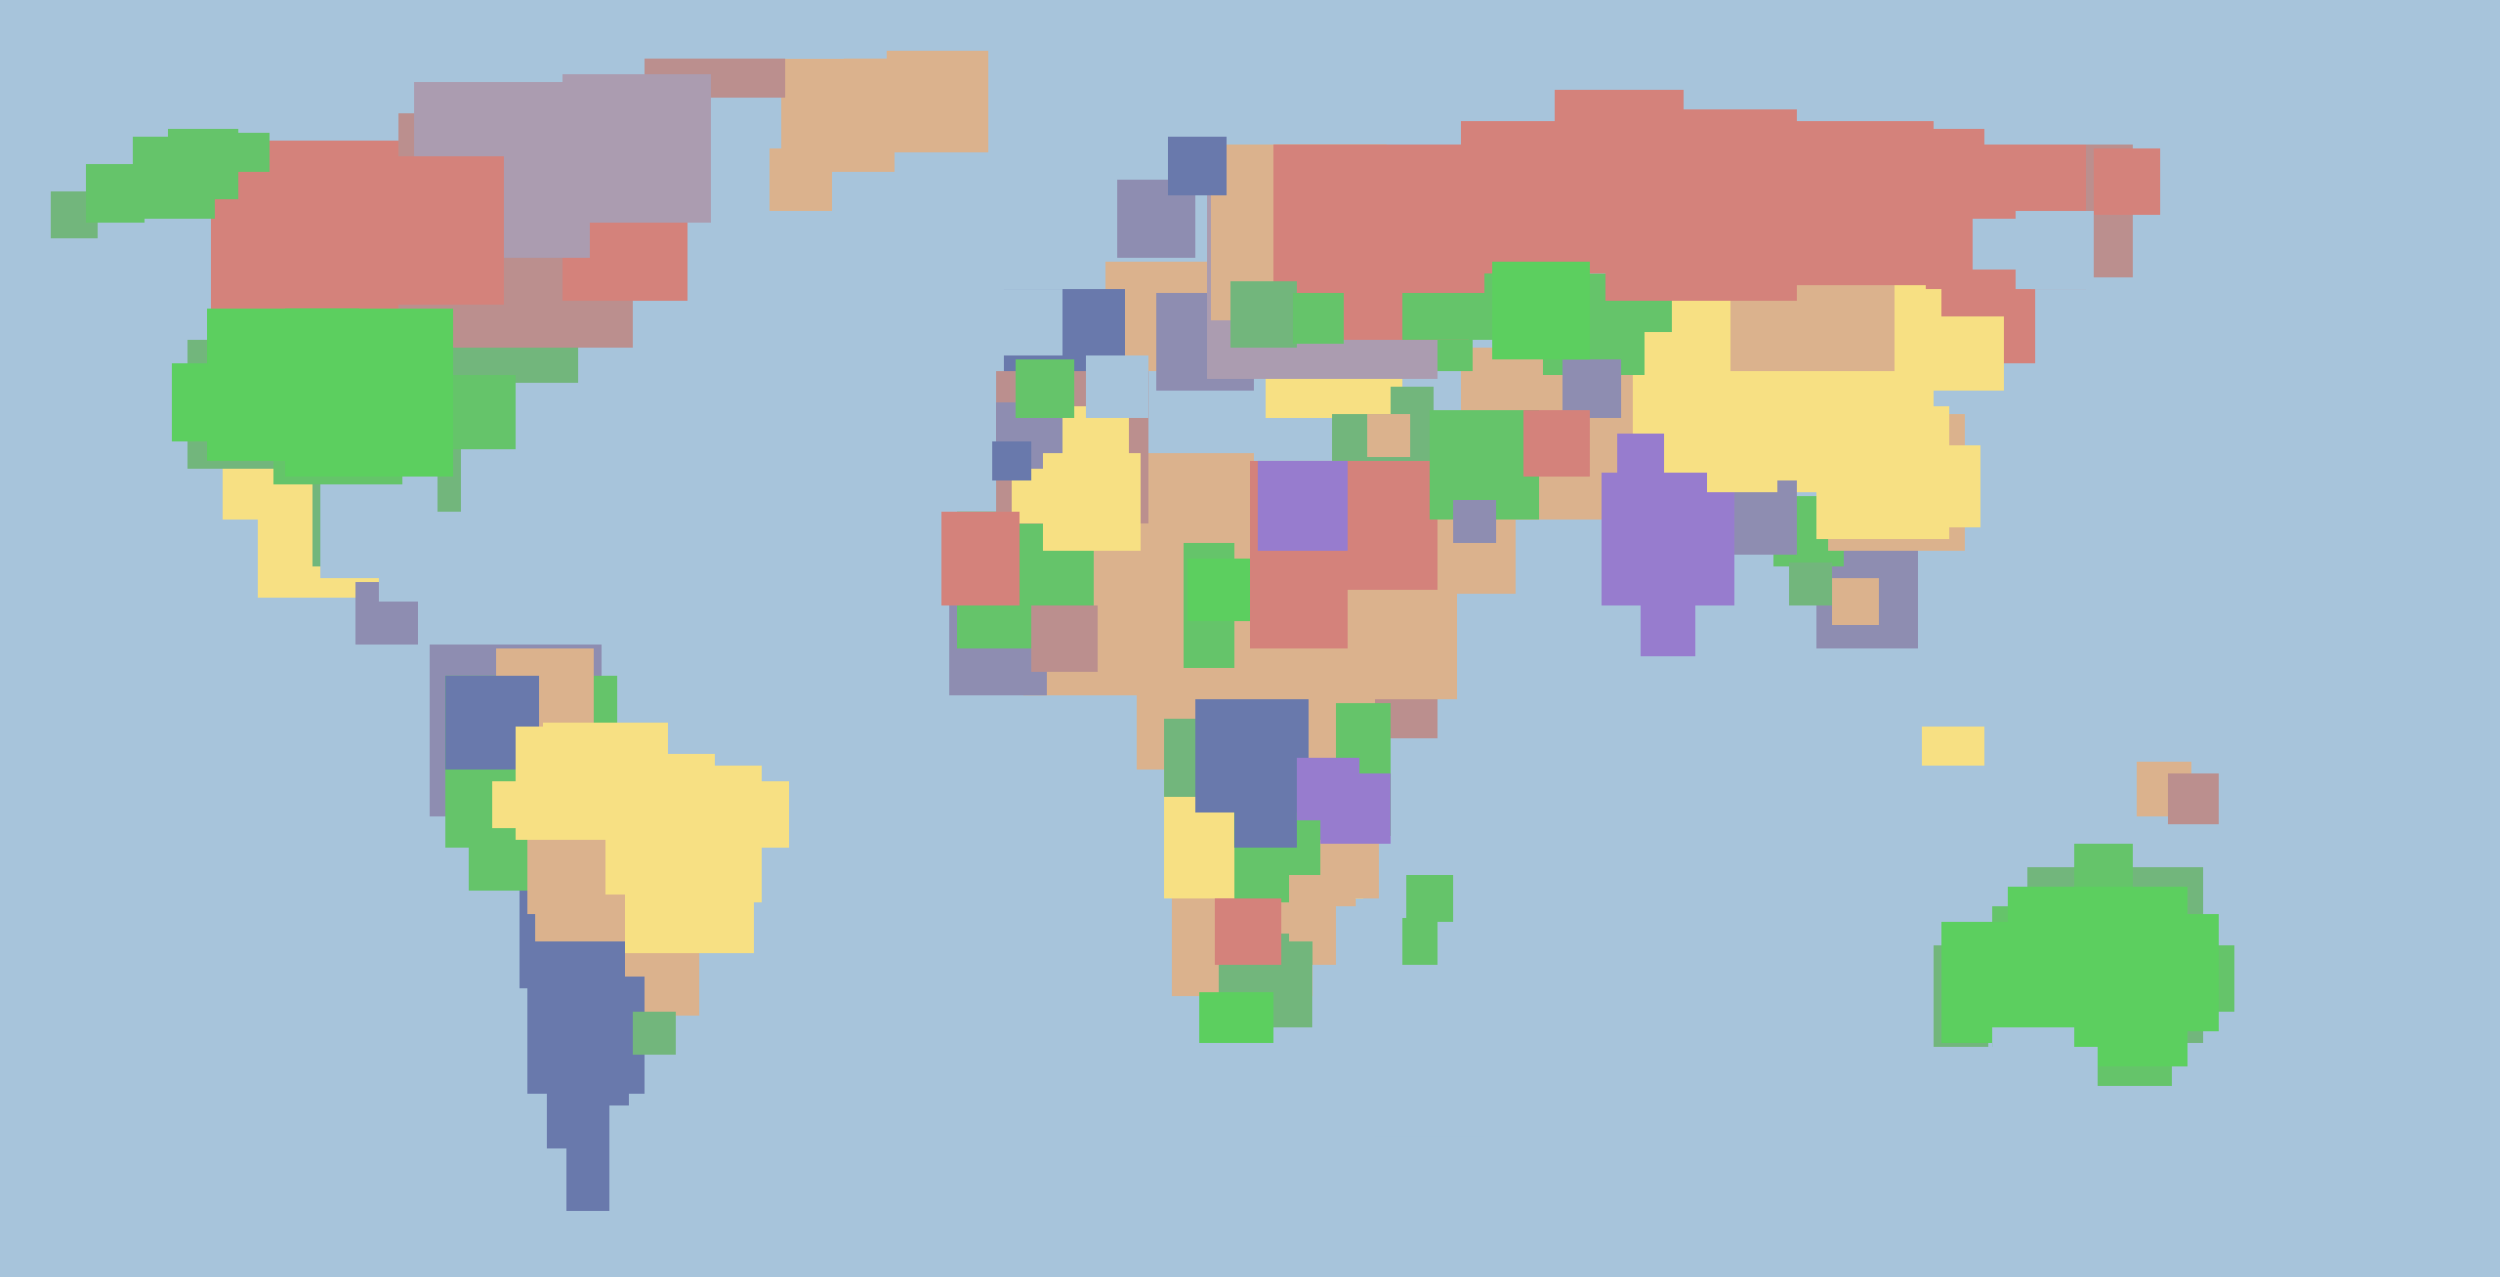 <svg xmlns="http://www.w3.org/2000/svg" width="640px" height="327px">
  <rect width="640" height="327" fill="rgb(167,196,219)"/>
  <rect x="502" y="74" width="19" height="19" fill="rgb(212,130,123)"/>
  <rect x="324" y="72" width="35" height="35" fill="rgb(247,224,131)"/>
  <rect x="54" y="36" width="69" height="69" fill="rgb(212,130,123)"/>
  <rect x="509" y="34" width="37" height="37" fill="rgb(187,143,142)"/>
  <rect x="305" y="126" width="63" height="63" fill="rgb(187,143,142)"/>
  <rect x="34" y="35" width="21" height="21" fill="rgb(101,196,106)"/>
  <rect x="300" y="208" width="47" height="47" fill="rgb(219,178,141)"/>
  <rect x="298" y="179" width="51" height="51" fill="rgb(247,224,131)"/>
  <rect x="57" y="103" width="50" height="50" fill="rgb(247,224,131)"/>
  <rect x="415" y="46" width="80" height="80" fill="rgb(247,224,131)"/>
  <rect x="185" y="200" width="17" height="17" fill="rgb(247,224,131)"/>
  <rect x="105" y="55" width="43" height="43" fill="rgb(114,182,124)"/>
  <rect x="465" y="140" width="26" height="26" fill="rgb(142,141,177)"/>
  <rect x="481" y="68" width="32" height="32" fill="rgb(247,224,131)"/>
  <rect x="291" y="136" width="61" height="61" fill="rgb(219,178,141)"/>
  <rect x="102" y="29" width="60" height="60" fill="rgb(187,143,142)"/>
  <rect x="346" y="235" width="22" height="22" fill="rgb(101,196,106)"/>
  <rect x="160" y="196" width="35" height="35" fill="rgb(247,224,131)"/>
  <rect x="110" y="165" width="44" height="44" fill="rgb(142,141,177)"/>
  <rect x="443" y="53" width="42" height="42" fill="rgb(219,178,141)"/>
  <rect x="283" y="67" width="28" height="28" fill="rgb(219,178,141)"/>
  <rect x="454" y="127" width="18" height="18" fill="rgb(101,196,106)"/>
  <rect x="341" y="99" width="26" height="26" fill="rgb(114,182,124)"/>
  <rect x="374" y="89" width="44" height="44" fill="rgb(219,178,141)"/>
  <rect x="332" y="50" width="45" height="45" fill="rgb(101,196,106)"/>
  <rect x="290" y="116" width="31" height="31" fill="rgb(219,178,141)"/>
  <rect x="555" y="242" width="17" height="17" fill="rgb(101,196,106)"/>
  <rect x="197" y="38" width="16" height="16" fill="rgb(219,178,141)"/>
  <rect x="316" y="202" width="29" height="29" fill="rgb(101,196,106)"/>
  <rect x="80" y="107" width="38" height="38" fill="rgb(114,182,124)"/>
  <rect x="395" y="70" width="26" height="26" fill="rgb(101,196,106)"/>
  <rect x="312" y="239" width="24" height="24" fill="rgb(114,182,124)"/>
  <rect x="338" y="215" width="15" height="15" fill="rgb(219,178,141)"/>
  <rect x="296" y="75" width="25" height="25" fill="rgb(142,141,177)"/>
  <rect x="412" y="69" width="16" height="16" fill="rgb(101,196,106)"/>
  <rect x="547" y="195" width="14" height="14" fill="rgb(219,178,141)"/>
  <rect x="13" y="49" width="12" height="12" fill="rgb(114,182,124)"/>
  <rect x="144" y="45" width="32" height="32" fill="rgb(212,130,123)"/>
  <rect x="330" y="224" width="17" height="17" fill="rgb(219,178,141)"/>
  <rect x="454" y="242" width="55" height="55" fill="rgb(114,182,124)"/>
  <rect x="420" y="154" width="14" height="14" fill="rgb(151,124,206)"/>
  <rect x="22" y="42" width="15" height="15" fill="rgb(101,196,106)"/>
  <rect x="441" y="123" width="19" height="19" fill="rgb(142,141,177)"/>
  <rect x="284" y="139" width="32" height="32" fill="rgb(101,196,106)"/>
  <rect x="340" y="90" width="16" height="16" fill="rgb(247,224,131)"/>
  <rect x="304" y="143" width="16" height="16" fill="rgb(92,207,95)"/>
  <rect x="309" y="38" width="59" height="59" fill="rgb(171,156,176)"/>
  <rect x="310" y="37" width="45" height="45" fill="rgb(219,178,141)"/>
  <rect x="262" y="137" width="41" height="41" fill="rgb(219,178,141)"/>
  <rect x="243" y="153" width="25" height="25" fill="rgb(142,141,177)"/>
  <rect x="410" y="121" width="34" height="34" fill="rgb(151,124,206)"/>
  <rect x="245" y="131" width="35" height="35" fill="rgb(101,196,106)"/>
  <rect x="519" y="222" width="45" height="45" fill="rgb(114,182,124)"/>
  <rect x="497" y="58" width="23" height="23" fill="rgb(212,130,123)"/>
  <rect x="326" y="37" width="50" height="50" fill="rgb(212,130,123)"/>
  <rect x="400" y="92" width="15" height="15" fill="rgb(142,141,177)"/>
  <rect x="359" y="57" width="30" height="30" fill="rgb(101,196,106)"/>
  <rect x="350" y="106" width="11" height="11" fill="rgb(219,178,141)"/>
  <rect x="257" y="74" width="31" height="31" fill="rgb(105,121,172)"/>
  <rect x="311" y="230" width="17" height="17" fill="rgb(212,130,123)"/>
  <rect x="113" y="96" width="19" height="19" fill="rgb(101,196,106)"/>
  <rect x="307" y="254" width="19" height="19" fill="rgb(92,207,95)"/>
  <rect x="255" y="95" width="39" height="39" fill="rgb(187,143,142)"/>
  <rect x="91" y="149" width="16" height="16" fill="rgb(142,141,177)"/>
  <rect x="492" y="186" width="16" height="16" fill="rgb(247,224,131)"/>
  <rect x="-16" y="133" width="82" height="82" fill="rgb(167,196,219)"/>
  <rect x="259" y="104" width="30" height="30" fill="rgb(247,224,131)"/>
  <rect x="469" y="148" width="12" height="12" fill="rgb(219,178,141)"/>
  <rect x="145" y="291" width="19" height="19" fill="rgb(105,121,172)"/>
  <rect x="227" y="13" width="26" height="26" fill="rgb(219,178,141)"/>
  <rect x="469" y="196" width="41" height="41" fill="rgb(167,196,219)"/>
  <rect x="322" y="180" width="34" height="34" fill="rgb(101,196,106)"/>
  <rect x="510" y="232" width="46" height="46" fill="rgb(101,196,106)"/>
  <rect x="315" y="72" width="17" height="17" fill="rgb(114,182,124)"/>
  <rect x="255" y="103" width="17" height="17" fill="rgb(142,141,177)"/>
  <rect x="331" y="75" width="13" height="13" fill="rgb(101,196,106)"/>
  <rect x="267" y="116" width="25" height="25" fill="rgb(247,224,131)"/>
  <rect x="43" y="33" width="18" height="18" fill="rgb(101,196,106)"/>
  <rect x="357" y="121" width="31" height="31" fill="rgb(219,178,141)"/>
  <rect x="536" y="38" width="17" height="17" fill="rgb(212,130,123)"/>
  <rect x="342" y="232" width="17" height="17" fill="rgb(167,196,219)"/>
  <rect x="497" y="236" width="31" height="31" fill="rgb(92,207,95)"/>
  <rect x="140" y="273" width="21" height="21" fill="rgb(105,121,172)"/>
  <rect x="146" y="227" width="33" height="33" fill="rgb(219,178,141)"/>
  <rect x="468" y="106" width="35" height="35" fill="rgb(219,178,141)"/>
  <rect x="538" y="234" width="30" height="30" fill="rgb(92,207,95)"/>
  <rect x="398" y="23" width="33" height="33" fill="rgb(212,130,123)"/>
  <rect x="133" y="226" width="27" height="27" fill="rgb(105,121,172)"/>
  <rect x="82" y="118" width="30" height="30" fill="rgb(167,196,219)"/>
  <rect x="114" y="173" width="44" height="44" fill="rgb(101,196,106)"/>
  <rect x="260" y="92" width="15" height="15" fill="rgb(101,196,106)"/>
  <rect x="465" y="104" width="34" height="34" fill="rgb(247,224,131)"/>
  <rect x="493" y="33" width="41" height="41" fill="rgb(212,130,123)"/>
  <rect x="458" y="144" width="11" height="11" fill="rgb(114,182,124)"/>
  <rect x="237" y="131" width="24" height="24" fill="rgb(212,130,123)"/>
  <rect x="508" y="-36" width="73" height="73" fill="rgb(167,196,219)"/>
  <rect x="320" y="118" width="48" height="48" fill="rgb(212,130,123)"/>
  <rect x="409" y="239" width="86" height="86" fill="rgb(167,196,219)"/>
  <rect x="127" y="166" width="25" height="25" fill="rgb(219,178,141)"/>
  <rect x="531" y="216" width="15" height="15" fill="rgb(101,196,106)"/>
  <rect x="298" y="184" width="20" height="20" fill="rgb(114,182,124)"/>
  <rect x="374" y="31" width="39" height="39" fill="rgb(212,130,123)"/>
  <rect x="200" y="15" width="29" height="29" fill="rgb(219,178,141)"/>
  <rect x="106" y="21" width="45" height="45" fill="rgb(171,156,176)"/>
  <rect x="165" y="-11" width="36" height="36" fill="rgb(187,143,142)"/>
  <rect x="286" y="46" width="20" height="20" fill="rgb(142,141,177)"/>
  <rect x="514" y="227" width="46" height="46" fill="rgb(92,207,95)"/>
  <rect x="338" y="198" width="18" height="18" fill="rgb(151,124,206)"/>
  <rect x="137" y="212" width="29" height="29" fill="rgb(219,178,141)"/>
  <rect x="453" y="31" width="42" height="42" fill="rgb(212,130,123)"/>
  <rect x="345" y="151" width="28" height="28" fill="rgb(219,178,141)"/>
  <rect x="163" y="-38" width="53" height="53" fill="rgb(167,196,219)"/>
  <rect x="382" y="67" width="25" height="25" fill="rgb(92,207,95)"/>
  <rect x="120" y="190" width="38" height="38" fill="rgb(101,196,106)"/>
  <rect x="366" y="105" width="28" height="28" fill="rgb(101,196,106)"/>
  <rect x="505" y="56" width="13" height="13" fill="rgb(167,196,219)"/>
  <rect x="322" y="118" width="23" height="23" fill="rgb(151,124,206)"/>
  <rect x="91" y="40" width="38" height="38" fill="rgb(212,130,123)"/>
  <rect x="299" y="35" width="15" height="15" fill="rgb(105,121,172)"/>
  <rect x="390" y="105" width="17" height="17" fill="rgb(212,130,123)"/>
  <rect x="336" y="247" width="44" height="44" fill="rgb(167,196,219)"/>
  <rect x="59" y="34" width="10" height="10" fill="rgb(101,196,106)"/>
  <rect x="322" y="177" width="20" height="20" fill="rgb(219,178,141)"/>
  <rect x="306" y="179" width="29" height="29" fill="rgb(105,121,172)"/>
  <rect x="255" y="74" width="17" height="17" fill="rgb(167,196,219)"/>
  <rect x="139" y="185" width="44" height="44" fill="rgb(247,224,131)"/>
  <rect x="316" y="201" width="16" height="16" fill="rgb(105,121,172)"/>
  <rect x="414" y="111" width="12" height="12" fill="rgb(151,124,206)"/>
  <rect x="48" y="87" width="33" height="33" fill="rgb(114,182,124)"/>
  <rect x="349" y="44" width="31" height="31" fill="rgb(212,130,123)"/>
  <rect x="171" y="123" width="70" height="70" fill="rgb(167,196,219)"/>
  <rect x="510" y="263" width="21" height="21" fill="rgb(167,196,219)"/>
  <rect x="264" y="155" width="17" height="17" fill="rgb(187,143,142)"/>
  <rect x="332" y="194" width="16" height="16" fill="rgb(151,124,206)"/>
  <rect x="516" y="54" width="20" height="20" fill="rgb(167,196,219)"/>
  <rect x="70" y="91" width="33" height="33" fill="rgb(101,196,106)"/>
  <rect x="44" y="93" width="20" height="20" fill="rgb(92,207,95)"/>
  <rect x="156" y="283" width="65" height="65" fill="rgb(167,196,219)"/>
  <rect x="160" y="211" width="33" height="33" fill="rgb(247,224,131)"/>
  <rect x="486" y="114" width="21" height="21" fill="rgb(247,224,131)"/>
  <rect x="411" y="28" width="49" height="49" fill="rgb(212,130,123)"/>
  <rect x="256" y="267" width="96" height="96" fill="rgb(167,196,219)"/>
  <rect x="278" y="91" width="16" height="16" fill="rgb(167,196,219)"/>
  <rect x="360" y="224" width="12" height="12" fill="rgb(101,196,106)"/>
  <rect x="135" y="214" width="20" height="20" fill="rgb(219,178,141)"/>
  <rect x="471" y="268" width="66" height="66" fill="rgb(167,196,219)"/>
  <rect x="114" y="173" width="24" height="24" fill="rgb(105,121,172)"/>
  <rect x="372" y="128" width="11" height="11" fill="rgb(142,141,177)"/>
  <rect x="97" y="131" width="23" height="23" fill="rgb(167,196,219)"/>
  <rect x="53" y="79" width="39" height="39" fill="rgb(92,207,95)"/>
  <rect x="144" y="19" width="38" height="38" fill="rgb(171,156,176)"/>
  <rect x="135" y="250" width="30" height="30" fill="rgb(105,121,172)"/>
  <rect x="254" y="113" width="10" height="10" fill="rgb(105,121,172)"/>
  <rect x="437" y="108" width="18" height="18" fill="rgb(247,224,131)"/>
  <rect x="555" y="198" width="13" height="13" fill="rgb(187,143,142)"/>
  <rect x="126" y="200" width="12" height="12" fill="rgb(247,224,131)"/>
  <rect x="73" y="79" width="43" height="43" fill="rgb(92,207,95)"/>
  <rect x="132" y="186" width="29" height="29" fill="rgb(247,224,131)"/>
  <rect x="162" y="259" width="11" height="11" fill="rgb(114,182,124)"/>
</svg>